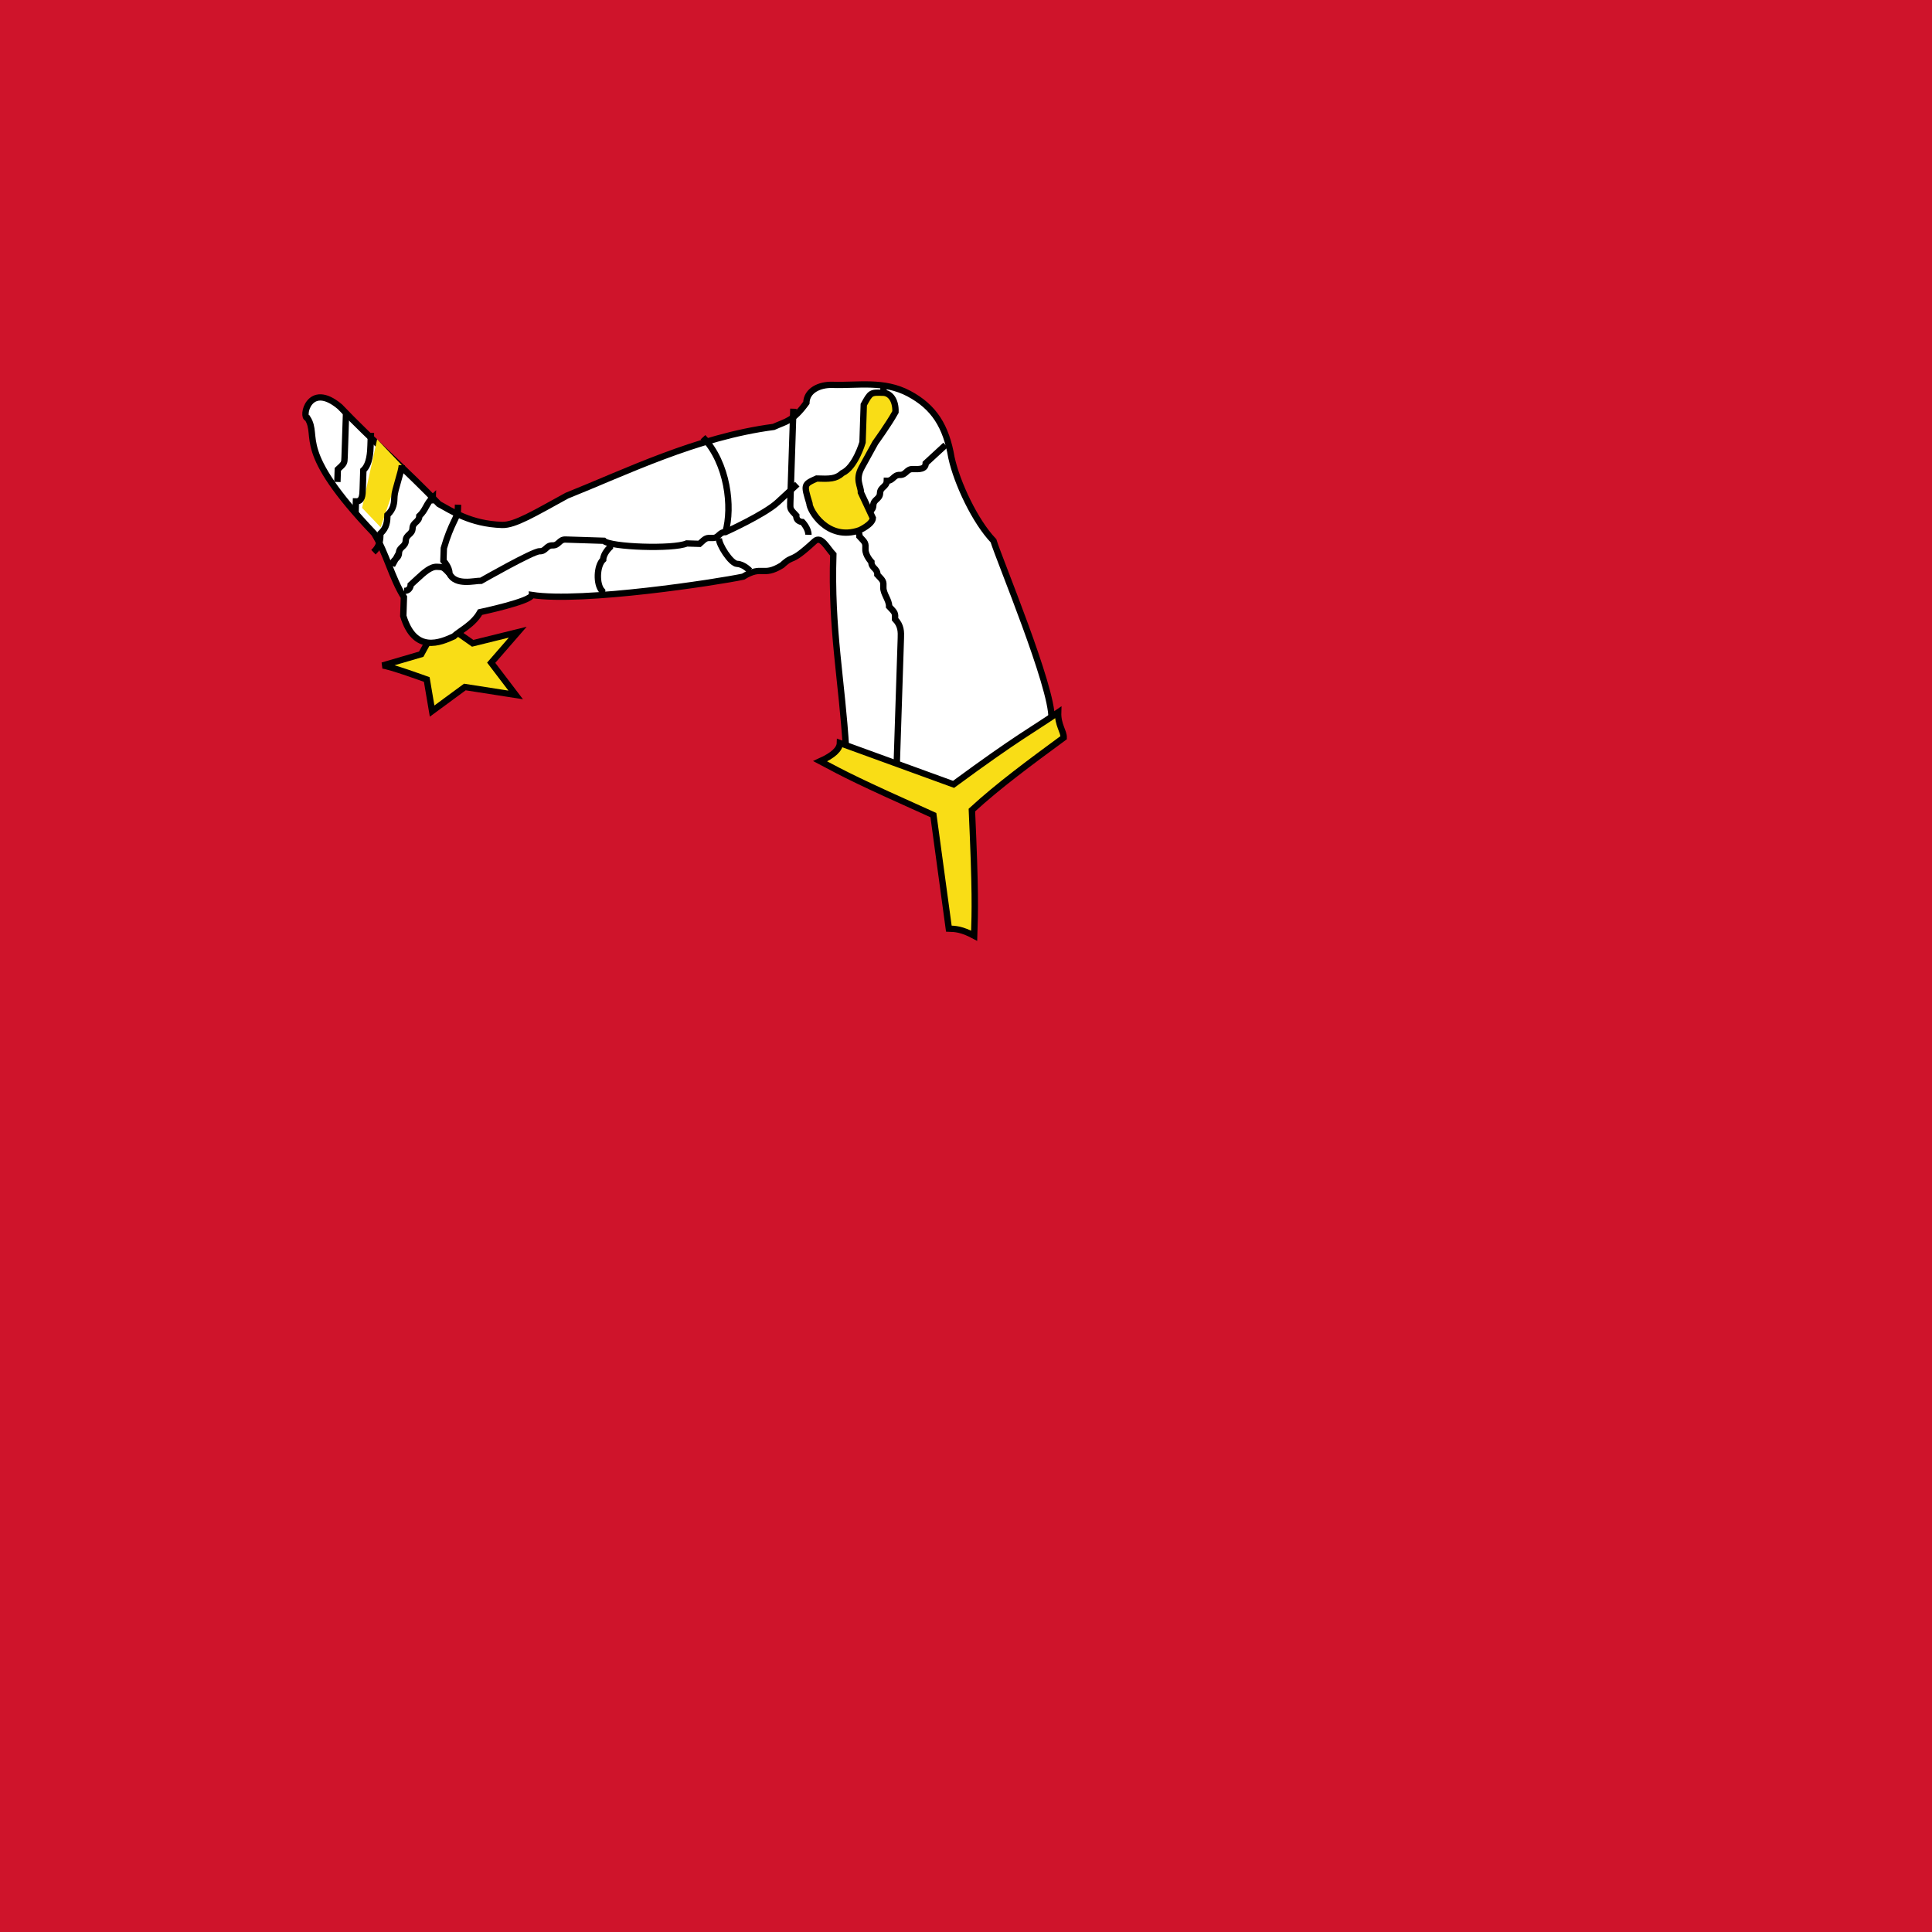 <?xml version="1.0" encoding="utf-8"?>
<!-- Generator: Adobe Illustrator 21.0.0, SVG Export Plug-In . SVG Version: 6.00 Build 0)  -->
<svg version="1.1"
	 id="svg378" xmlns:cc="http://creativecommons.org/ns#" xmlns:dc="http://purl.org/dc/elements/1.1/" xmlns:rdf="http://www.w3.org/1999/02/22-rdf-syntax-ns#" xmlns:svg="http://www.w3.org/2000/svg"
	 xmlns="http://www.w3.org/2000/svg" xmlns:xlink="http://www.w3.org/1999/xlink" x="0px" y="0px" viewBox="0 0 32 32"
	 style="enable-background:new 0 0 32 32;" xml:space="preserve">
<style type="text/css">
	.st0{fill:#CF142B;}
	.st1{fill:#F9DD16;stroke:#000000;stroke-width:0.1;}
	.st2{fill:#FFFFFF;stroke:#000000;stroke-width:0.1;}
	.st3{fill:#F9DD16;}
	.st4{fill:none;stroke:#000000;stroke-width:0.1;}
</style>
<path id="rect2489" class="st0" d="M0,0h32v32H0V0z"/>
<g id="g2565" transform="matrix(1.057,0.034,-0.034,1.039,-14.505,-31.147)">
	<g id="leg">
		<path id="path2524" class="st1" d="M22.1,39.3c0,0,0.3,0.2,0.3,0.2c0,0,0.7-0.2,0.7-0.2c0,0-0.4,0.5-0.4,0.5c0,0,0.4,0.5,0.4,0.5
			c0,0-0.8-0.1-0.8-0.1l-0.5,0.4l-0.1-0.5c0,0-0.6-0.2-0.7-0.2c0,0,0.6-0.2,0.6-0.2l0.2-0.4C21.8,39.3,22,39.3,22.1,39.3L22.1,39.3z
			"/>
		<path id="path2526" class="st2" d="M31.5,40.4c0-0.5-0.9-2.5-1-2.8c-0.3-0.3-0.6-0.9-0.7-1.3c-0.1-0.5-0.3-0.8-0.7-1
			c-0.4-0.2-0.8-0.1-1.2-0.1c-0.2,0-0.4,0.1-0.4,0.3c-0.2,0.3-0.3,0.3-0.5,0.4c-1.2,0.2-2.3,0.8-3.2,1.2c-0.5,0.3-0.8,0.5-1,0.5
			c-0.5,0-0.8-0.2-1-0.3c-0.5-0.5-1.1-1-1.6-1.5c-0.5-0.4-0.6,0.2-0.5,0.2c0.2,0.3-0.2,0.5,1.1,1.8c0.2,0.3,0.3,0.7,0.5,1
			c0,0,0,0.3,0,0.3c0.2,0.6,0.6,0.4,0.8,0.3c0.1-0.1,0.3-0.2,0.4-0.4c0,0,0.8-0.2,0.8-0.3c0.8,0.1,2.9-0.3,3.3-0.4
			c0.3-0.2,0.3,0,0.6-0.2c0.2-0.2,0.1,0,0.5-0.4c0.1-0.1,0.2,0.1,0.3,0.2c0,1.2,0.2,2,0.3,3.1l1.8,0.9L31.5,40.4z"/>
		<path id="path2528" class="st3" d="M21.2,36.7c0,0-0.3,1-0.3,1s-0.3-0.3-0.3-0.3l0.2-1.1L21.2,36.7z"/>
		<g id="g2554">
			<path id="path2530" class="st4" d="M21.2,36.7c0,0.1-0.1,0.4-0.1,0.5c0,0.1,0,0.2-0.1,0.3c0,0.1,0,0.2-0.1,0.3
				c0,0.1,0,0.2-0.1,0.3 M20.7,36.2c0,0,0,0.1,0,0.2c0,0.1,0,0.3-0.1,0.4c0,0.1,0,0.2,0,0.3c0,0.1,0,0.2-0.1,0.2c0,0.1,0,0.2,0,0.2"
				/>
			<path id="path2532" class="st4" d="M25.9,36.1c0.4,0.4,0.5,1.1,0.4,1.5"/>
			<path id="path2534" class="st4" d="M24.4,38.6C24.4,38.6,24.4,38.6,24.4,38.6C24.4,38.7,24.4,38.7,24.4,38.6
				c-0.1-0.1-0.1-0.4,0-0.5c0-0.1,0.1-0.2,0.1-0.2c0,0,0,0,0-0.1"/>
			<path id="path2536" class="st4" d="M21.7,37.2C21.7,37.2,21.7,37.2,21.7,37.2C21.7,37.2,21.7,37.3,21.7,37.2
				c-0.1,0.1-0.1,0.2-0.2,0.3c0,0.1-0.1,0.1-0.1,0.2c0,0.1-0.1,0.1-0.1,0.2c0,0.1-0.1,0.1-0.1,0.2c0,0.1-0.1,0.1-0.1,0.2l0.1-0.2
				c0,0.1-0.1,0.1-0.1,0.2"/>
			<path id="path2538" class="st4" d="M20.3,35.9c0,0,0,0.1,0,0.2c0,0.1,0,0.3,0,0.3c0,0.1,0,0.2,0,0.2c0,0.1,0,0.1-0.1,0.2
				c0,0.1,0,0.1,0,0.2"/>
			<path id="path2540" class="st4" d="M22,38.4c-0.1-0.1-0.1-0.1-0.2-0.1c-0.1,0-0.2,0.1-0.3,0.2c0,0-0.1,0.1-0.1,0.1
				c0,0,0,0.1-0.1,0.1"/>
			<path id="path2542" class="st4" d="M28.7,35.2C28.7,35.2,28.7,35.2,28.7,35.2C28.7,35.2,28.7,35.2,28.7,35.2c0,0.2,0,0.2,0.1,0.3
				"/>
			<path id="path2544" class="st4" d="M27.3,35.6c0,0,0,1,0,1.1c0,0.1,0,0.1,0,0.2c0,0.1,0,0.1,0,0.2c0,0.1,0,0.1,0.1,0.2
				c0,0.1,0.1,0.1,0.1,0.1c0,0,0.1,0.1,0.1,0.2"/>
			<path id="path2546" class="st4" d="M26.7,38.2c0,0-0.1-0.1-0.2-0.1c-0.1,0-0.3-0.3-0.3-0.4"/>
			<path id="path2548" class="st4" d="M27.4,36.8c0,0-0.1,0.1-0.3,0.3c-0.2,0.2-0.8,0.5-0.8,0.5c-0.1,0-0.1,0.1-0.2,0.1
				c-0.1,0-0.1,0-0.2,0.1c-0.1,0-0.2,0-0.2,0c-0.2,0.1-1.2,0.1-1.3,0c-0.1,0-0.1,0-0.2,0c0,0-0.1,0-0.2,0c-0.1,0-0.1,0-0.2,0
				c-0.1,0-0.1,0.1-0.2,0.1c-0.1,0-0.1,0.1-0.2,0.1c-0.1,0-0.9,0.5-0.9,0.5c-0.1,0-0.4,0.1-0.5-0.1c0-0.1-0.1-0.2-0.1-0.2
				c0-0.1,0-0.2,0-0.2c0.1-0.4,0.2-0.5,0.2-0.6c0,0,0,0,0-0.1"/>
			<path id="path2550" class="st4" d="M29.7,36.1C29.7,36.1,29.7,36.1,29.7,36.1C29.7,36.1,29.7,36.1,29.7,36.1
				c-0.1,0.1-0.2,0.2-0.2,0.2c0,0-0.1,0.1-0.1,0.1c0,0.1-0.1,0.1-0.2,0.1c-0.1,0-0.1,0.1-0.2,0.1c-0.1,0-0.1,0.1-0.2,0.1
				c0,0.1-0.1,0.1-0.1,0.2c0,0.1-0.1,0.1-0.1,0.2c0,0.1-0.1,0.1-0.1,0.2l0.1-0.2c0,0.1-0.1,0.1-0.1,0.2"/>
			<path id="path2552" class="st4" d="M29.1,41.2C29.1,41.2,29.1,41.2,29.1,41.2C29,41.2,29,41.2,29.1,41.2c0-0.2,0-0.3,0-0.4
				c0-0.1,0-0.2,0-0.3c0-0.1,0-0.2,0-0.3c0-0.1,0-0.2,0-0.3c0-0.1,0-0.2,0-0.3c0-0.1,0-0.2,0-0.2c0-0.1,0-0.1,0-0.2
				c0-0.1,0-0.2-0.1-0.3c0-0.1,0-0.1-0.1-0.2c0-0.1-0.1-0.2-0.1-0.3c0-0.1,0-0.1-0.1-0.2c0-0.1-0.1-0.1-0.1-0.2c0,0-0.1-0.1-0.1-0.2
				c0-0.1,0-0.1-0.1-0.2c0-0.1-0.1-0.1-0.1-0.2c0,0,0-0.1,0-0.1"/>
		</g>
		<path id="path2556" class="st1" d="M28.9,35.6c-0.1,0.2-0.3,0.5-0.3,0.5c0,0-0.2,0.4-0.2,0.4c-0.1,0.2,0,0.3,0,0.4
			c0.1,0.2,0.1,0.2,0.2,0.4c0,0.1-0.2,0.2-0.2,0.2c-0.5,0.2-0.8-0.3-0.8-0.4c-0.1-0.3-0.1-0.3,0.1-0.4c0.2,0,0.3,0,0.4-0.1
			c0.2-0.1,0.3-0.5,0.3-0.5c0,0,0-0.2,0-0.2c0-0.1,0-0.2,0-0.4c0.1-0.2,0.1-0.2,0.3-0.2C28.8,35.3,28.9,35.4,28.9,35.6L28.9,35.6z"
			/>
	</g>
	<g id="use2559" transform="rotate(120,300,150)">
		<g id="leg_1_">
			<path id="path2524_1_" class="st1" d="M36.1,36.2c0,0-0.3,0.2-0.3,0.2c0,0-0.2,0.7-0.2,0.7c0,0-0.2-0.6-0.2-0.6
				c0,0-0.6,0.1-0.6,0.1c0,0,0.4-0.6,0.4-0.6L35,35.4l0.5,0.2c0,0,0.5-0.4,0.5-0.5c0,0-0.1,0.6-0.1,0.6l0.3,0.4
				C36.2,36.1,36.1,36.2,36.1,36.2L36.1,36.2z"/>
			<path id="path2526_1_" class="st2" d="M30.5,43.9c0.4,0.2,2.6,0.5,3,0.5c0.4-0.1,1,0,1.5,0.1c0.4,0.2,0.9,0.1,1.2-0.1
				c0.4-0.2,0.5-0.6,0.7-1c0.1-0.2,0.1-0.4,0-0.5c-0.2-0.3-0.1-0.4-0.1-0.6c0.4-1.1,0.5-2.4,0.5-3.3c0-0.5,0-1,0-1.1
				c0.2-0.4,0.6-0.6,0.8-0.7c0.7-0.2,1.4-0.4,2.1-0.7c0.5-0.2,0.2-0.6,0-0.5c-0.4,0-0.4-0.4-2.1,0.1c-0.4,0-0.7-0.1-1.1-0.1
				c0,0-0.2-0.2-0.2-0.1c-0.6-0.1-0.7,0.3-0.6,0.6c0,0.2,0.1,0.3,0.1,0.5c0,0-0.2,0.8-0.2,0.8c-0.5,0.6-1.2,2.7-1.3,3.1
				c0,0.4-0.1,0.3-0.1,0.6c0,0.3,0,0.1,0.1,0.7c0,0.2-0.2,0.2-0.3,0.1c-1-0.6-1.8-0.8-2.9-1.3l-1.7,1.1L30.5,43.9z"/>
			<path id="path2528_1_" class="st3" d="M38.7,36.8c0,0-0.7-0.8-0.7-0.8s0.4-0.1,0.4-0.1l0.8,0.7L38.7,36.8z"/>
			<g id="g2554_1_">
				<path id="path2530_1_" class="st4" d="M38.8,36.8c-0.1,0-0.3-0.3-0.3-0.3c-0.1-0.1-0.1-0.1-0.2-0.2c-0.1-0.1-0.1-0.1-0.2-0.2
					c-0.1-0.1-0.1-0.1-0.2-0.2 M39.4,36.6c0,0-0.1,0-0.2-0.1c0,0-0.2-0.2-0.3-0.2c-0.1-0.1-0.1-0.1-0.2-0.2
					c-0.1-0.1-0.1-0.1-0.2-0.2c-0.1,0-0.1-0.1-0.2-0.2"/>
				<path id="path2532_1_" class="st4" d="M36.9,41.2c-0.6,0.1-1.2-0.1-1.5-0.4"/>
				<path id="path2534_1_" class="st4" d="M35.5,38.6C35.5,38.6,35.5,38.7,35.5,38.6C35.4,38.6,35.4,38.6,35.5,38.6
					c0.2,0,0.4,0.1,0.5,0.2c0,0.1,0.1,0.1,0.1,0.2c0,0,0,0,0,0.1"/>
				<path id="path2536_1_" class="st4" d="M38.1,37C38.1,37,38.1,37,38.1,37C38.1,37,38,37,38.1,37c-0.1-0.1-0.1-0.2-0.1-0.3
					c0-0.1-0.1-0.1-0.1-0.2c0-0.1-0.1-0.1-0.1-0.2c0-0.1-0.1-0.1-0.1-0.2c0-0.1,0-0.1-0.1-0.2l0.1,0.2c0-0.1,0-0.1-0.1-0.2"/>
				<path id="path2538_1_" class="st4" d="M39.9,36.4c0,0-0.1,0-0.2,0c0,0-0.2-0.1-0.3-0.2c-0.1-0.1-0.1-0.1-0.2-0.1
					c-0.1-0.1-0.1-0.1-0.2-0.2c-0.1,0-0.1-0.1-0.2-0.1"/>
				<path id="path2540_1_" class="st4" d="M36.9,36.7c0.1,0,0.1-0.1,0.2-0.1c0-0.1,0-0.2,0-0.3c0-0.1,0-0.1,0-0.2c0,0,0-0.1,0-0.1"
					/>
				<path id="path2542_1_" class="st4" d="M36.3,44.1C36.3,44.1,36.3,44.1,36.3,44.1C36.3,44.1,36.3,44.1,36.3,44.1
					C36.2,44,36.1,44,36,44"/>
				<path id="path2544_1_" class="st4" d="M36.7,42.7c0,0-0.8-0.5-1-0.5c-0.1,0-0.1,0-0.2-0.1c0,0-0.1,0-0.1-0.1c-0.1,0-0.1,0-0.2,0
					c-0.1,0-0.1,0-0.2,0c-0.1,0-0.2,0-0.2,0.1"/>
				<path id="path2546_1_" class="st4" d="M34.7,40.8c0,0,0.1-0.1,0.2-0.1c0.1,0,0.3-0.1,0.5,0"/>
				<path id="path2548_1_" class="st4" d="M35.6,42.1c0,0,0-0.1-0.1-0.4c-0.1-0.3-0.1-0.9-0.1-1c0-0.1,0-0.2,0-0.2
					c0-0.1,0-0.1,0.1-0.2c0-0.1,0-0.2,0.1-0.2c0-0.2,0.6-1.1,0.6-1.1c0,0,0.1-0.1,0.1-0.2c0,0,0-0.1,0.1-0.2c0-0.1,0.1-0.1,0.1-0.2
					c0-0.1,0-0.2,0-0.2c0-0.1,0-0.2,0-0.2c0-0.1,0-1,0-1.1c0-0.1,0.1-0.4,0.3-0.4c0.1,0,0.2,0,0.2,0.1c0.1,0,0.1,0.1,0.2,0.1
					c0.3,0.2,0.3,0.4,0.4,0.5c0,0,0,0,0,0.1"/>
				<path id="path2550_1_" class="st4" d="M35,44.5C35,44.5,35,44.5,35,44.5C35,44.5,35,44.5,35,44.5c0-0.1-0.1-0.2-0.1-0.3
					c0-0.1-0.1-0.1,0-0.2c0-0.1,0-0.1,0-0.2c0-0.1,0-0.1,0-0.2c0-0.1,0-0.2,0-0.3c0-0.1,0-0.1-0.1-0.2c0-0.1-0.1-0.1-0.1-0.2
					c0-0.1-0.1-0.1-0.1-0.2l0.1,0.2c0-0.1-0.1-0.1-0.1-0.2"/>
				<path id="path2552_1_" class="st4" d="M30.9,41.4C30.9,41.4,30.9,41.4,30.9,41.4C30.9,41.3,30.9,41.3,30.9,41.4
					c0.1,0.1,0.2,0.2,0.3,0.2c0.1,0.1,0.2,0.1,0.2,0.2c0.1,0.1,0.2,0.1,0.3,0.1c0.1,0,0.2,0.1,0.3,0.1c0.1,0,0.2,0.1,0.2,0.1
					c0.1,0,0.1,0.1,0.2,0.1c0.1,0,0.1,0.1,0.2,0.1c0.1,0,0.2,0.1,0.3,0.1c0.1,0,0.1,0,0.2,0.1c0.1,0,0.2,0,0.3,0.1
					c0.1,0,0.1,0,0.2,0c0.1,0,0.1,0,0.2,0c0.1,0,0.1,0,0.2,0c0.1,0,0.1,0,0.2,0c0.1,0,0.1,0,0.2,0c0,0,0.1,0,0.1,0"/>
			</g>
			<path id="path2556_1_" class="st1" d="M35.9,44c-0.1-0.2-0.3-0.5-0.3-0.5c0,0-0.3-0.4-0.3-0.4c-0.2-0.2-0.3-0.2-0.4-0.2
				c-0.2,0-0.3,0-0.4,0c-0.1-0.1-0.1-0.3-0.1-0.3c0.1-0.6,0.7-0.5,0.7-0.5c0.3,0.1,0.3,0.1,0.3,0.3c-0.1,0.2-0.1,0.3-0.1,0.4
				c0,0.2,0.3,0.5,0.3,0.5c0,0,0.2,0.1,0.2,0.1c0.1,0.1,0.2,0.1,0.3,0.2c0.1,0.1,0.1,0.2,0.1,0.4C36.2,44.1,36,44.1,35.9,44L35.9,44
				z"/>
		</g>
	</g>
	<g id="use2561" transform="rotate(-120,300,150)">
		<g id="leg_2_">
			<path id="path2524_2_" class="st1" d="M31.7,49.9c0,0,0-0.4,0-0.4c0,0-0.5-0.5-0.5-0.5c0,0,0.6,0.1,0.6,0.1c0,0,0.2-0.6,0.2-0.6
				c0,0,0.3,0.7,0.3,0.7l0.6,0.2l-0.4,0.4c0,0,0.1,0.7,0.1,0.7c0,0-0.4-0.4-0.4-0.4l-0.5,0.1C31.8,50.2,31.7,49.9,31.7,49.9
				L31.7,49.9z"/>
			<path id="path2526_2_" class="st2" d="M27.9,41.2c-0.4,0.2-1.7,2-1.9,2.3c-0.2,0.4-0.5,0.9-0.8,1.3c-0.4,0.3-0.6,0.7-0.5,1.1
				c0,0.5,0.3,0.8,0.5,1.1c0.1,0.1,0.3,0.2,0.5,0.2c0.4,0,0.4,0.1,0.6,0.2c0.8,0.9,1.8,1.6,2.6,2.1c0.5,0.2,0.8,0.5,1,0.6
				c0.2,0.4,0.2,0.8,0.2,1c-0.2,0.7-0.3,1.4-0.5,2.2c-0.1,0.6,0.4,0.4,0.5,0.3c0.2-0.3,0.6-0.1,1-1.8c0.2-0.3,0.4-0.6,0.6-0.9
				c0,0,0.3-0.1,0.3-0.1c0.4-0.5,0.1-0.7-0.2-0.8c-0.2-0.1-0.3-0.1-0.5-0.2c0,0-0.6-0.5-0.6-0.5c-0.3-0.8-1.7-2.4-2-2.6
				c-0.3-0.2-0.2-0.3-0.5-0.4c-0.2-0.1-0.1-0.1-0.6-0.2c-0.2-0.1-0.1-0.2,0-0.3c1-0.6,1.6-1.1,2.6-1.8l-0.1-2L27.9,41.2z"/>
			<path id="path2528_2_" class="st3" d="M29.9,52c0,0,1-0.3,1-0.3s-0.1,0.4-0.1,0.4l-1,0.4L29.9,52z"/>
			<g id="g2554_2_">
				<path id="path2530_2_" class="st4" d="M29.9,52c0.1,0,0.4-0.1,0.4-0.1c0.1,0,0.2-0.1,0.3-0.1c0.1,0,0.2,0,0.3-0.1
					c0.1,0,0.2-0.1,0.3-0.1 M29.7,52.6c0,0,0.1-0.1,0.1-0.1c0.1,0,0.3-0.1,0.3-0.1c0.1,0,0.2-0.1,0.2-0.1c0.1,0,0.1,0,0.2-0.1
					c0.1,0,0.1-0.1,0.2-0.1"/>
				<path id="path2532_2_" class="st4" d="M27,48.2c0.2-0.5,0.7-1,1.1-1.1"/>
				<path id="path2534_2_" class="st4" d="M30,48.2C29.9,48.2,29.9,48.2,30,48.2C30,48.2,30,48.2,30,48.2c-0.1,0.1-0.3,0.3-0.4,0.3
					c-0.1,0-0.2,0-0.2,0c0,0,0,0-0.1,0"/>
				<path id="path2536_2_" class="st4" d="M30.1,51.3C30.1,51.3,30.1,51.3,30.1,51.3C30.1,51.3,30.1,51.3,30.1,51.3
					c0.2,0,0.2,0,0.3,0c0.1,0,0.2,0,0.2,0c0.1,0,0.2,0,0.2,0c0.1,0,0.2,0,0.2,0c0.1,0,0.1,0,0.2,0l-0.2,0c0.1,0,0.1,0,0.2,0"/>
				<path id="path2538_2_" class="st4" d="M29.6,53.1c0,0,0.1-0.1,0.1-0.1c0.1,0,0.2-0.1,0.3-0.1c0.1,0,0.1-0.1,0.2-0.1
					c0.1,0,0.1,0,0.2-0.1c0.1,0,0.1-0.1,0.2-0.1"/>
				<path id="path2540_2_" class="st4" d="M30.9,50.4c0,0.1,0,0.2,0,0.2c0,0,0.1,0.1,0.3,0.2c0.1,0,0.1,0,0.2,0.1c0,0,0.1,0,0.1,0"
					/>
				<path id="path2542_2_" class="st4" d="M24.8,46.2C24.8,46.2,24.8,46.2,24.8,46.2C24.8,46.2,24.8,46.2,24.8,46.2
					c0.1-0.1,0.2-0.1,0.2-0.2"/>
				<path id="path2544_2_" class="st4" d="M25.8,47.2c0,0,0.9-0.5,0.9-0.6c0.1-0.1,0.1-0.1,0.2-0.2c0,0,0.1-0.1,0.1-0.1
					c0-0.1,0.1-0.1,0.1-0.1c0.1,0,0-0.1,0.1-0.2c0-0.1,0.1-0.2,0.1-0.2"/>
				<path id="path2546_2_" class="st4" d="M28.5,46.5c0,0,0,0.1,0,0.2c0,0.1-0.1,0.3-0.2,0.4"/>
				<path id="path2548_2_" class="st4" d="M26.9,46.5c0,0,0.1,0,0.4,0.1c0.3,0.1,0.8,0.4,0.9,0.4c0.1,0,0.2,0.1,0.2,0.1
					c0.1,0,0.1,0.1,0.2,0.2c0.1,0.1,0.1,0.1,0.1,0.2c0.2,0.1,0.7,1,0.7,1.1c0,0,0.1,0.1,0.1,0.2c0,0,0.1,0.1,0.1,0.1
					c0,0.1,0.1,0.1,0.1,0.2c0.1,0,0.1,0.1,0.2,0.1c0.1,0.1,0.1,0.1,0.2,0.1c0.1,0,0.9,0.5,0.9,0.5c0.1,0.1,0.3,0.3,0.2,0.4
					c-0.1,0.1-0.1,0.1-0.2,0.2c-0.1,0.1-0.1,0.1-0.2,0.1c-0.4,0.1-0.5,0.1-0.6,0.1c0,0,0,0-0.1,0"/>
				<path id="path2550_2_" class="st4" d="M25.1,44.9C25.1,44.9,25.1,44.9,25.1,44.9C25.1,44.9,25.1,44.9,25.1,44.9
					c0.1,0,0.2,0.1,0.3,0.1c0.1,0,0.1,0,0.2,0.1c0.1,0,0.1,0,0.2,0.1c0.1,0.1,0.1,0.1,0.2,0.1c0.1,0.1,0.1,0.1,0.2,0.1
					c0.1,0,0.1,0,0.2,0c0.1,0,0.2,0,0.2,0c0.1,0,0.1,0,0.2,0l-0.2,0c0.1,0,0.1,0,0.2,0"/>
				<path id="path2552_2_" class="st4" d="M29.9,42.9C29.9,42.9,29.8,42.9,29.9,42.9C29.9,42.9,29.9,42.9,29.9,42.9
					c-0.2,0.1-0.3,0.1-0.4,0.2c-0.1,0-0.2,0.1-0.3,0.1c-0.1,0.1-0.2,0.1-0.3,0.2c-0.1,0-0.2,0.1-0.2,0.2c-0.1,0-0.1,0.1-0.2,0.2
					c-0.1,0-0.1,0.1-0.2,0.1c-0.1,0-0.1,0.1-0.1,0.1C28.1,44,28.1,44,28,44.1c0,0-0.1,0.1-0.2,0.2c-0.1,0-0.1,0.1-0.2,0.2
					c0,0-0.1,0.1-0.1,0.1c0,0-0.1,0.1-0.1,0.2c0,0-0.1,0.1-0.1,0.2c0,0.1-0.1,0.1-0.1,0.2c0,0.1-0.1,0.1-0.1,0.2c0,0,0,0.1,0,0.1"/>
			</g>
			<path id="path2556_2_" class="st1" d="M25.1,45.9c0.2,0,0.6,0,0.6,0c0,0,0.5,0,0.5,0c0.3,0,0.3-0.1,0.4-0.2
				c0.1-0.2,0.2-0.2,0.2-0.3c0.1-0.1,0.3,0.1,0.3,0.1c0.4,0.4,0.1,0.9,0.1,0.9c-0.2,0.2-0.2,0.2-0.4,0.1c-0.1-0.1-0.2-0.2-0.3-0.3
				c-0.2-0.1-0.6,0-0.6,0c0,0-0.2,0.1-0.2,0.1c-0.1,0-0.2,0.1-0.3,0.2c-0.2,0-0.2,0-0.3-0.1C24.9,46.1,24.9,45.9,25.1,45.9
				L25.1,45.9z"/>
		</g>
	</g>
	<path id="path2563" class="st1" d="M30.4,43.9c-0.2-0.1-0.3-0.1-0.4-0.1c-0.1-0.6-0.2-1.2-0.3-1.8c-1.2-0.5-1.4-0.6-1.8-0.8
		c0.2-0.1,0.3-0.2,0.3-0.3c0.6,0.2,1.2,0.4,1.8,0.6c1-0.8,1.2-0.9,1.6-1.2c0,0.2,0.1,0.3,0.1,0.4c-0.5,0.4-1,0.8-1.4,1.2
		C30.4,43.2,30.4,43.5,30.4,43.9L30.4,43.9z"/>
</g>
</svg>
